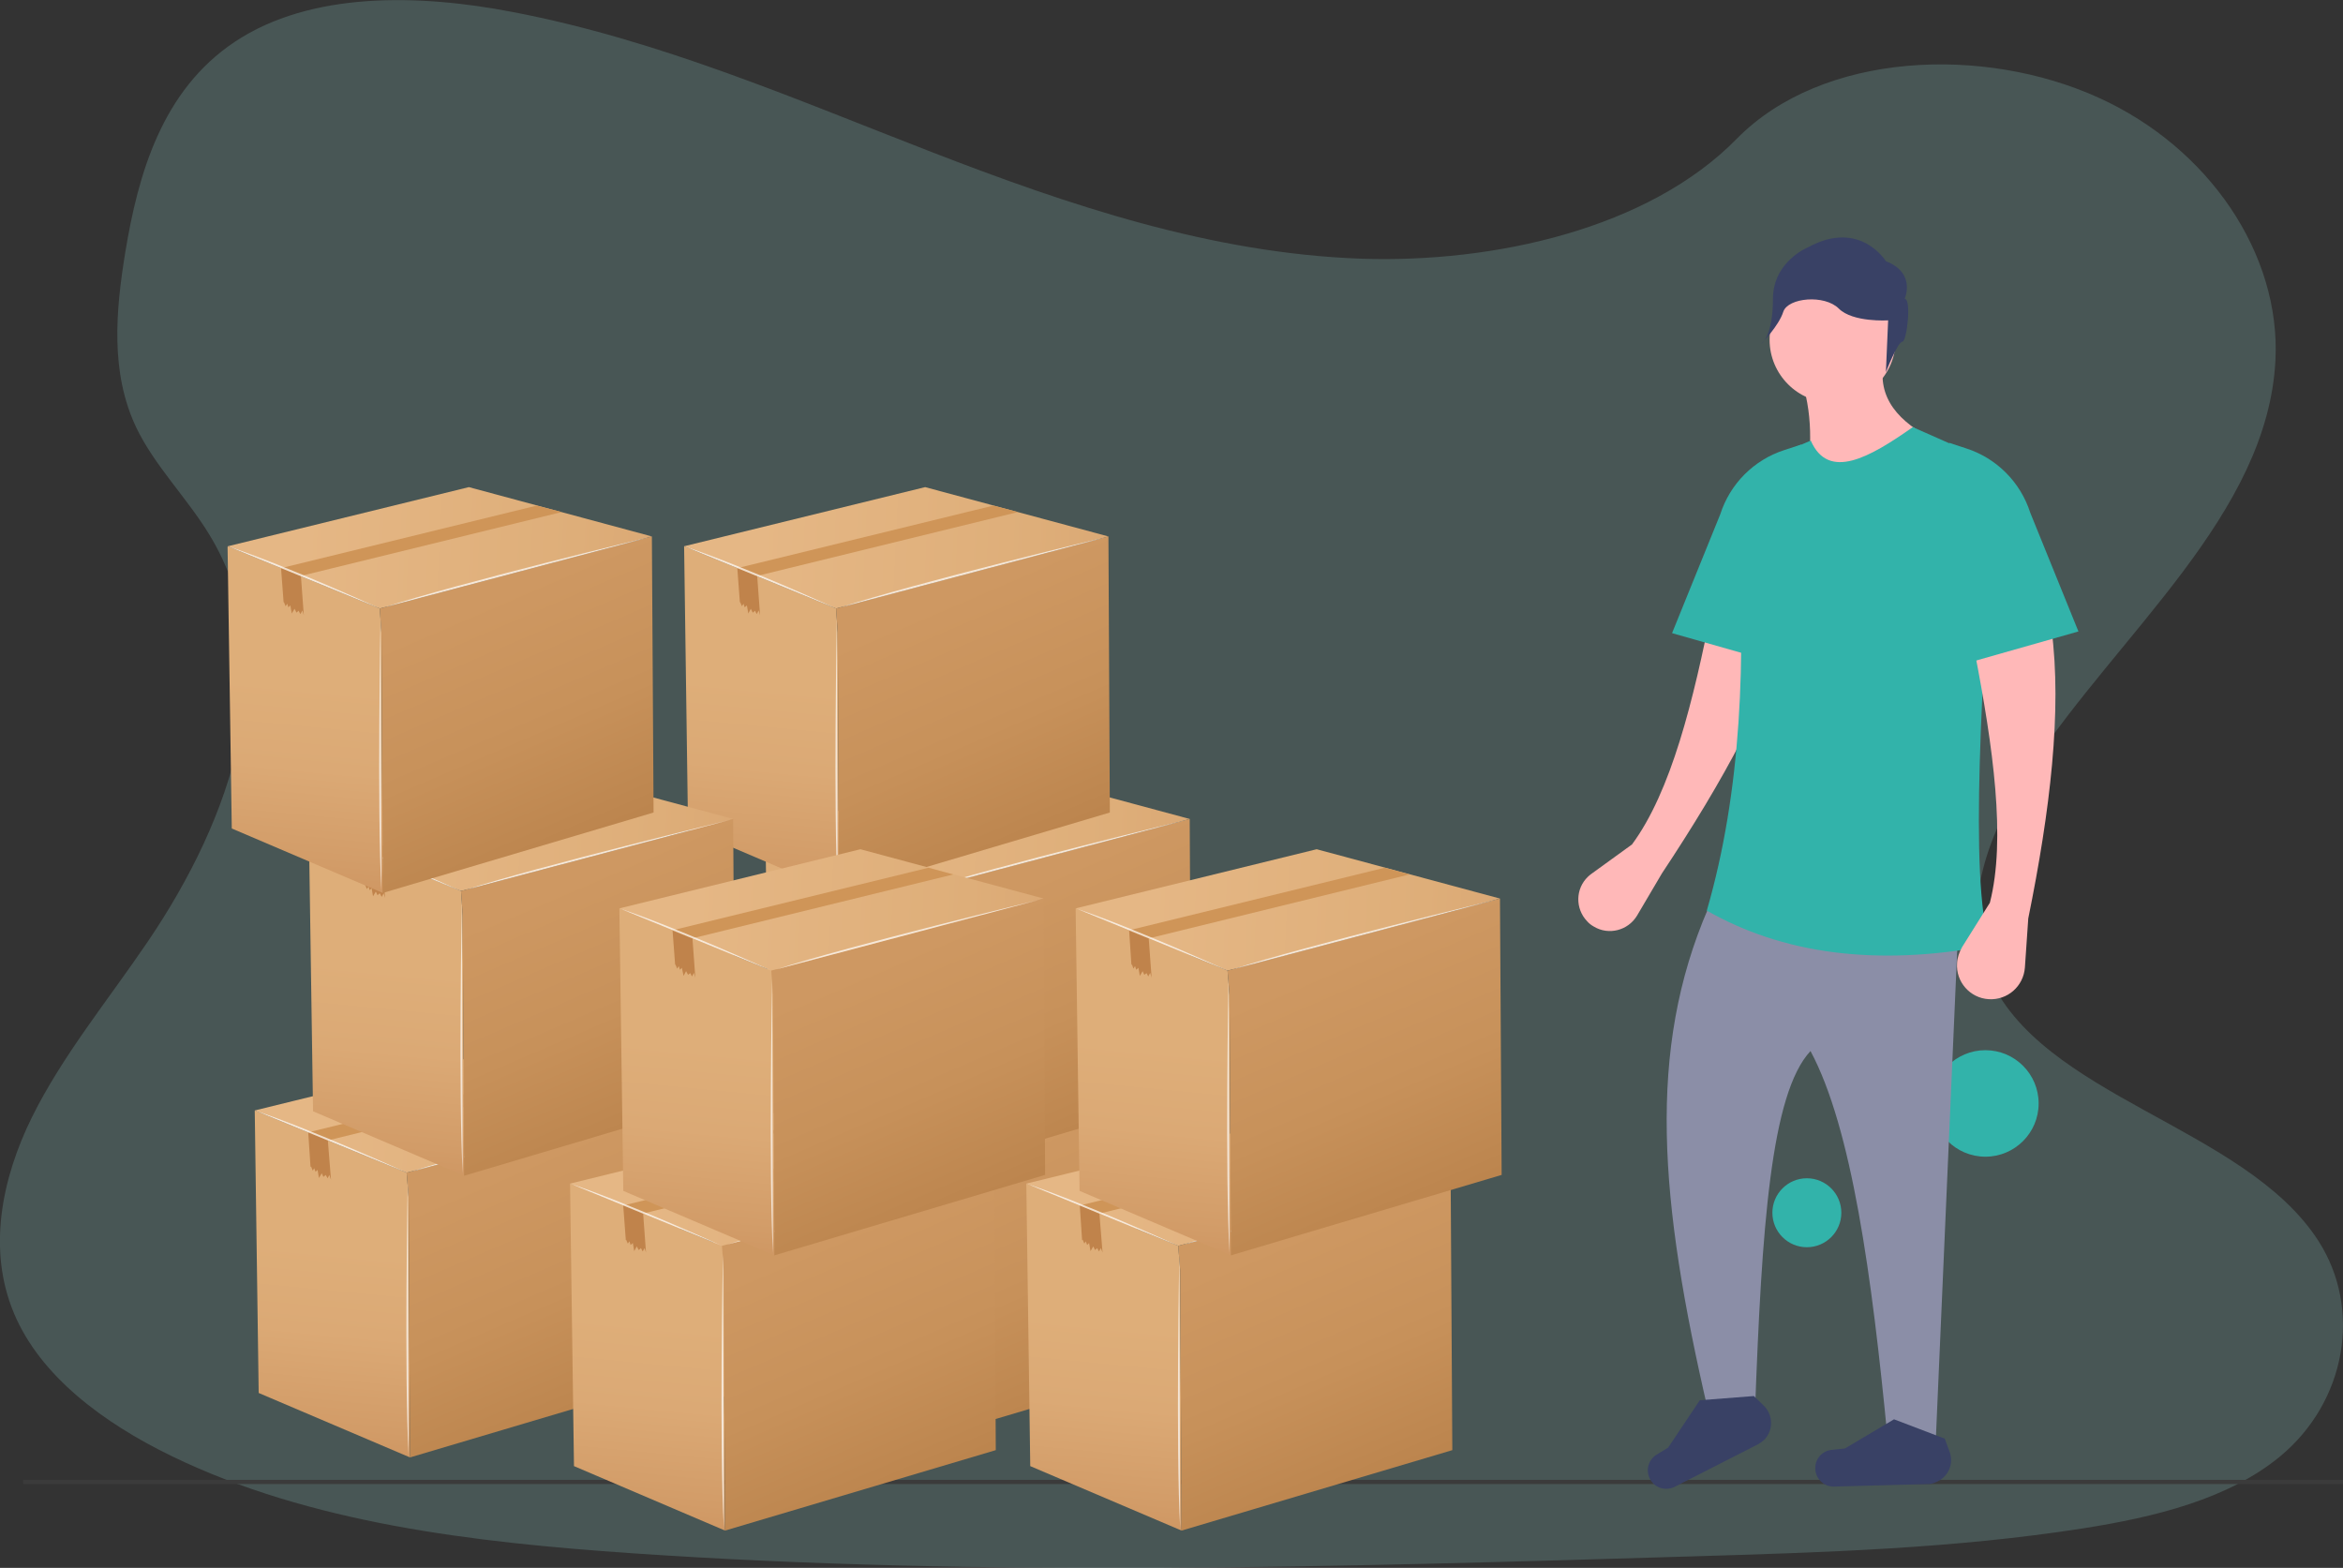 <?xml version="1.0" encoding="utf-8"?>
<!-- Generator: Adobe Illustrator 24.0.1, SVG Export Plug-In . SVG Version: 6.00 Build 0)  -->
<svg version="1.1" id="fe81b68b-c9de-476a-9f58-a3e8b1d65bc7"
	 xmlns="http://www.w3.org/2000/svg" xmlns:xlink="http://www.w3.org/1999/xlink" x="0px" y="0px" viewBox="0 0 836 559.4"
	 style="enable-background:new 0 0 836 559.4;" xml:space="preserve">
<rect x="0" y="0" width="836" height="559.4" fill="#333333" stroke="none"/>
<style type="text/css">
	.st0{opacity:0.2;fill:#9CE3DE;enable-background:new    ;}
	.st1{fill:#32B3AA;}
	.st2{fill:#3B3B3B;}
	.st3{fill:url(#SVGID_1_);}
	.st4{fill:url(#SVGID_2_);}
	.st5{fill:url(#SVGID_3_);}
	.st6{fill:#C0834B;}
	.st7{fill:#CF9558;}
	.st8{opacity:0.7;fill:#FFFFFF;enable-background:new    ;}
	.st9{fill:url(#SVGID_4_);}
	.st10{fill:url(#SVGID_5_);}
	.st11{fill:url(#SVGID_6_);}
	.st12{fill:url(#SVGID_7_);}
	.st13{fill:url(#SVGID_8_);}
	.st14{fill:url(#SVGID_9_);}
	.st15{fill:url(#SVGID_10_);}
	.st16{fill:url(#SVGID_11_);}
	.st17{fill:url(#SVGID_12_);}
	.st18{fill:url(#SVGID_13_);}
	.st19{fill:url(#SVGID_14_);}
	.st20{fill:url(#SVGID_15_);}
	.st21{fill:url(#SVGID_16_);}
	.st22{fill:url(#SVGID_17_);}
	.st23{fill:url(#SVGID_18_);}
	.st24{fill:url(#SVGID_19_);}
	.st25{fill:url(#SVGID_20_);}
	.st26{fill:url(#SVGID_21_);}
	.st27{fill:url(#SVGID_22_);}
	.st28{fill:url(#SVGID_23_);}
	.st29{fill:url(#SVGID_24_);}
	.st30{fill:url(#SVGID_25_);}
	.st31{fill:url(#SVGID_26_);}
	.st32{fill:url(#SVGID_27_);}
	.st33{fill:url(#SVGID_28_);}
	.st34{fill:url(#SVGID_29_);}
	.st35{fill:url(#SVGID_30_);}
	.st36{fill:#FFB8B8;}
	.st37{fill:#8B8EA7;}
	.st38{fill:#394165;enable-background:new    ;}
</style>
<path class="st0" d="M485.7,92.3c-53.6-1.9-104.6-19.2-153.4-38.1S235.3,14.3,183,4.3c-33.6-6.5-72.1-7.4-99.2,10.6
	C57.7,32.3,49.3,62.2,44.7,90c-3.4,20.9-5.4,42.9,3.9,62.5c6.5,13.6,18,25,26,38.1c27.7,45.3,8.1,101.2-21.9,145.4
	c-14.1,20.8-30.4,40.6-41.3,62.6C0.5,420.7-4.5,446,5,468.6c9.4,22.4,31.9,39.1,56.2,50.9c49.4,24,107.7,30.8,164.5,34.7
	c125.7,8.6,252.1,4.9,378.2,1.1c46.7-1.4,93.5-2.8,139.4-10c25.5-4,51.8-10.4,70.3-25.7c23.5-19.5,29.3-52.5,13.6-76.9
	c-26.4-41-99.4-51.2-117.8-95.1c-10.2-24.2,0.3-51.2,15-73.6c31.7-48.2,84.7-90.4,87.5-145.5c1.9-37.8-23.6-75.7-63-93.6
	c-41.3-18.8-98.7-16.4-129.2,14.6C588.3,81.6,533.1,93.9,485.7,92.3L485.7,92.3z"/>
<circle class="st1" cx="708.4" cy="393.7" r="19"/>
<circle class="st1" cx="644.7" cy="432.7" r="12.3"/>
<g>
	<path class="st2" d="M8.3,528H836v1.5H8.3V528z"/>
</g>
<g>
	<g>
		<g>
			<g>
				
					<linearGradient id="SVGID_1_" gradientUnits="userSpaceOnUse" x1="271.878" y1="-64.616" x2="458.784" y2="-61.385" gradientTransform="matrix(0.997 7.250000e-02 5.310000e-02 -0.731 -13.101 325.648)">
					<stop  offset="0.137" style="stop-color:#E5B785"/>
					<stop  offset="0.663" style="stop-color:#DEAE79"/>
					<stop  offset="0.799" style="stop-color:#DBA975"/>
					<stop  offset="0.953" style="stop-color:#D29C67"/>
					<stop  offset="1" style="stop-color:#CE9662"/>
				</linearGradient>
				<polygon class="st3" points="405.1,392.7 339.7,375.1 253.7,396.2 308,418.4 				"/>
				
					<linearGradient id="SVGID_2_" gradientUnits="userSpaceOnUse" x1="304.994" y1="-98.533" x2="298.912" y2="-288.562" gradientTransform="matrix(0.997 7.250000e-02 5.310000e-02 -0.731 -13.101 325.648)">
					<stop  offset="0.186" style="stop-color:#DEAE79"/>
					<stop  offset="0.401" style="stop-color:#DBA975"/>
					<stop  offset="0.638" style="stop-color:#D29C68"/>
					<stop  offset="0.718" style="stop-color:#CE9662"/>
				</linearGradient>
				<polygon class="st4" points="308.6,427.1 308,418.4 253.7,396.2 253.7,396.6 255.2,497 309.1,520 				"/>
				
					<linearGradient id="SVGID_3_" gradientUnits="userSpaceOnUse" x1="328.815" y1="-70.863" x2="457.351" y2="-252.212" gradientTransform="matrix(0.997 7.250000e-02 5.310000e-02 -0.731 -13.101 325.648)">
					<stop  offset="0.153" style="stop-color:#CE9862"/>
					<stop  offset="0.429" style="stop-color:#C7915A"/>
					<stop  offset="0.848" style="stop-color:#B47C45"/>
					<stop  offset="1" style="stop-color:#AC733C"/>
				</linearGradient>
				<polygon class="st5" points="405.1,393.1 405.1,392.7 308,418.4 308.6,427.1 309.1,520 405.7,491.3 				"/>
			</g>
			<polygon class="st6" points="279.8,406.9 279.8,406.9 279.8,406.9 272.8,404 272.8,404.4 273.7,416.4 273.8,416.2 274.4,417.7 
				275,416.8 275.4,418.1 276.1,417.4 276.6,420.3 277.6,418.6 278.2,419.9 279,419.2 279.7,420.4 280.4,419.2 280.9,420.9 
				279.8,407.2 			"/>
			<polygon class="st7" points="364,381.7 272.8,404 272.8,404 272.8,404 272.8,404 272.8,404 279.8,406.9 279.8,406.9 372.8,384 
							"/>
		</g>
		<path class="st8" d="M253.7,396.2l54.2,22.2C308,418.4,274.9,403.3,253.7,396.2z"/>
		<path class="st8" d="M309.6,418l94.5-25C404.2,393,335.9,409.5,309.6,418z"/>
		<path class="st8" d="M308.6,519.1l-0.3-97.8C308.3,421.3,307,491.5,308.6,519.1z"/>
	</g>
	<g>
		<g>
			<g>
				
					<linearGradient id="SVGID_4_" gradientUnits="userSpaceOnUse" x1="283.873" y1="74.039" x2="470.779" y2="77.271" gradientTransform="matrix(0.997 7.250000e-02 5.310000e-02 -0.731 -13.101 325.648)">
					<stop  offset="0.137" style="stop-color:#E5B785"/>
					<stop  offset="0.663" style="stop-color:#DEAE79"/>
					<stop  offset="0.799" style="stop-color:#DBA975"/>
					<stop  offset="0.953" style="stop-color:#D29C67"/>
					<stop  offset="1" style="stop-color:#CE9662"/>
				</linearGradient>
				<polygon class="st9" points="424.5,292.2 359.1,274.6 273.1,295.7 327.3,317.9 				"/>
				
					<linearGradient id="SVGID_5_" gradientUnits="userSpaceOnUse" x1="317.012" y1="40.11" x2="310.93" y2="-149.917" gradientTransform="matrix(0.997 7.250000e-02 5.310000e-02 -0.731 -13.101 325.648)">
					<stop  offset="0.186" style="stop-color:#DEAE79"/>
					<stop  offset="0.401" style="stop-color:#DBA975"/>
					<stop  offset="0.638" style="stop-color:#D29C68"/>
					<stop  offset="0.718" style="stop-color:#CE9662"/>
				</linearGradient>
				<polygon class="st10" points="327.9,326.6 327.3,317.9 273.1,295.7 273.1,296.1 274.5,396.5 328.4,419.5 				"/>
				
					<linearGradient id="SVGID_6_" gradientUnits="userSpaceOnUse" x1="340.831" y1="67.796" x2="469.368" y2="-113.553" gradientTransform="matrix(0.997 7.250000e-02 5.310000e-02 -0.731 -13.101 325.648)">
					<stop  offset="0.153" style="stop-color:#CE9862"/>
					<stop  offset="0.429" style="stop-color:#C7915A"/>
					<stop  offset="0.848" style="stop-color:#B47C45"/>
					<stop  offset="1" style="stop-color:#AC733C"/>
				</linearGradient>
				<polygon class="st11" points="424.5,292.6 424.5,292.2 327.3,317.9 327.9,326.6 328.4,419.5 425,390.8 				"/>
			</g>
			<polygon class="st6" points="299.2,306.4 299.1,306.4 299.1,306.4 292.1,303.5 292.1,303.9 293,315.9 293.1,315.7 293.7,317.2 
				294.3,316.3 294.7,317.6 295.4,316.9 296,319.8 296.9,318.1 297.6,319.4 298.4,318.7 299,320 299.7,318.7 300.2,320.4 
				299.2,306.8 			"/>
			<polygon class="st7" points="383.3,281.2 292.1,303.5 292.1,303.5 292.1,303.5 292.1,303.5 292.1,303.5 299.1,306.4 299.1,306.4 
				392.2,283.6 			"/>
		</g>
		<path class="st8" d="M273.1,295.7l54.2,22.2C327.3,317.9,294.3,302.8,273.1,295.7z"/>
		<path class="st8" d="M329,317.5l94.5-25C423.5,292.5,355.2,309,329,317.5z"/>
		<path class="st8" d="M327.9,418.6l-0.3-97.8C327.6,320.8,326.3,391.1,327.9,418.6z"/>
	</g>
	<g>
		<g>
			<g>
				
					<linearGradient id="SVGID_7_" gradientUnits="userSpaceOnUse" x1="385.939" y1="-89.007" x2="572.846" y2="-85.775" gradientTransform="matrix(0.997 7.250000e-02 5.310000e-02 -0.731 -13.101 325.648)">
					<stop  offset="0.137" style="stop-color:#E5B785"/>
					<stop  offset="0.663" style="stop-color:#DEAE79"/>
					<stop  offset="0.799" style="stop-color:#DBA975"/>
					<stop  offset="0.953" style="stop-color:#D29C67"/>
					<stop  offset="1" style="stop-color:#CE9662"/>
				</linearGradient>
				<polygon class="st12" points="517.6,418.8 452.2,401.2 366.2,422.3 420.4,444.5 				"/>
				
					<linearGradient id="SVGID_8_" gradientUnits="userSpaceOnUse" x1="419.086" y1="-122.908" x2="413.004" y2="-312.935" gradientTransform="matrix(0.997 7.250000e-02 5.310000e-02 -0.731 -13.101 325.648)">
					<stop  offset="0.186" style="stop-color:#DEAE79"/>
					<stop  offset="0.401" style="stop-color:#DBA975"/>
					<stop  offset="0.638" style="stop-color:#D29C68"/>
					<stop  offset="0.718" style="stop-color:#CE9662"/>
				</linearGradient>
				<polygon class="st13" points="421.1,453.2 420.4,444.5 366.2,422.3 366.2,422.7 367.6,523.1 421.6,546.1 				"/>
				
					<linearGradient id="SVGID_9_" gradientUnits="userSpaceOnUse" x1="442.89" y1="-95.226" x2="571.427" y2="-276.575" gradientTransform="matrix(0.997 7.250000e-02 5.310000e-02 -0.731 -13.101 325.648)">
					<stop  offset="0.153" style="stop-color:#CE9862"/>
					<stop  offset="0.429" style="stop-color:#C7915A"/>
					<stop  offset="0.848" style="stop-color:#B47C45"/>
					<stop  offset="1" style="stop-color:#AC733C"/>
				</linearGradient>
				<polygon class="st14" points="517.6,419.2 517.6,418.8 420.4,444.5 421.1,453.2 421.6,546.1 518.2,517.4 				"/>
			</g>
			<polygon class="st6" points="392.3,433 392.3,433 392.3,433 385.3,430.1 385.3,430.5 386.1,442.5 386.3,442.3 386.9,443.7 
				387.4,442.9 387.9,444.2 388.6,443.5 389.1,446.4 390.1,444.7 390.7,446 391.5,445.3 392.1,446.5 392.8,445.3 393.4,446.9 
				392.3,433.3 			"/>
			<polygon class="st7" points="476.5,407.8 385.3,430.1 385.3,430.1 385.3,430.1 385.3,430.1 385.3,430.1 392.3,433 392.3,433 
				485.3,410.1 			"/>
		</g>
		<path class="st8" d="M366.2,422.3l54.2,22.2C420.4,444.5,387.4,429.4,366.2,422.3z"/>
		<path class="st8" d="M422.1,444.1l94.5-25C516.6,419.1,448.3,435.6,422.1,444.1z"/>
		<path class="st8" d="M421.1,545.2l-0.3-97.8C420.8,447.4,419.5,517.6,421.1,545.2z"/>
	</g>
	<g>
		<g>
			<g>
				
					<linearGradient id="SVGID_10_" gradientUnits="userSpaceOnUse" x1="396.366" y1="46.346" x2="583.273" y2="49.578" gradientTransform="matrix(0.997 7.250000e-02 5.310000e-02 -0.731 -13.101 325.648)">
					<stop  offset="0.137" style="stop-color:#E5B785"/>
					<stop  offset="0.663" style="stop-color:#DEAE79"/>
					<stop  offset="0.799" style="stop-color:#DBA975"/>
					<stop  offset="0.953" style="stop-color:#D29C67"/>
					<stop  offset="1" style="stop-color:#CE9662"/>
				</linearGradient>
				<polygon class="st15" points="535.2,320.6 469.8,303 383.8,324.1 438,346.3 				"/>
				
					<linearGradient id="SVGID_11_" gradientUnits="userSpaceOnUse" x1="429.525" y1="12.41" x2="423.442" y2="-177.617" gradientTransform="matrix(0.997 7.250000e-02 5.310000e-02 -0.731 -13.101 325.648)">
					<stop  offset="0.186" style="stop-color:#DEAE79"/>
					<stop  offset="0.401" style="stop-color:#DBA975"/>
					<stop  offset="0.638" style="stop-color:#D29C68"/>
					<stop  offset="0.718" style="stop-color:#CE9662"/>
				</linearGradient>
				<polygon class="st16" points="438.7,355 438,346.3 383.8,324.1 383.8,324.5 385.2,424.9 439.2,447.9 				"/>
				
					<linearGradient id="SVGID_12_" gradientUnits="userSpaceOnUse" x1="453.343" y1="40.109" x2="581.88" y2="-141.24" gradientTransform="matrix(0.997 7.250000e-02 5.310000e-02 -0.731 -13.101 325.648)">
					<stop  offset="0.153" style="stop-color:#CE9862"/>
					<stop  offset="0.429" style="stop-color:#C7915A"/>
					<stop  offset="0.848" style="stop-color:#B47C45"/>
					<stop  offset="1" style="stop-color:#AC733C"/>
				</linearGradient>
				<polygon class="st17" points="535.2,321 535.2,320.6 438,346.3 438.7,355 439.2,447.9 535.8,419.2 				"/>
			</g>
			<polygon class="st6" points="409.9,334.8 409.9,334.8 409.8,334.8 402.9,332 402.9,332.3 403.7,344.3 403.9,344.1 404.4,345.6 
				405,344.7 405.4,346 406.2,345.3 406.7,348.2 407.7,346.5 408.3,347.8 409.1,347.2 409.7,348.4 410.4,347.1 410.9,348.8 
				409.9,335.2 			"/>
			<polygon class="st7" points="494.1,309.6 402.9,331.9 402.9,331.9 402.9,331.9 402.8,331.9 402.9,332 409.8,334.8 409.9,334.8 
				502.9,312 			"/>
		</g>
		<path class="st8" d="M383.8,324.1l54.2,22.2C438,346.3,405,331.2,383.8,324.1z"/>
		<path class="st8" d="M439.7,345.9l94.5-25C534.2,320.9,465.9,337.4,439.7,345.9z"/>
		<path class="st8" d="M438.7,447l-0.3-97.8C438.3,349.2,437.1,419.5,438.7,447z"/>
	</g>
	<g>
		<g>
			<g>
				
					<linearGradient id="SVGID_13_" gradientUnits="userSpaceOnUse" x1="247.657" y1="208.321" x2="434.564" y2="211.553" gradientTransform="matrix(0.997 7.250000e-02 5.310000e-02 -0.731 -13.101 325.648)">
					<stop  offset="0.137" style="stop-color:#E5B785"/>
					<stop  offset="0.663" style="stop-color:#DEAE79"/>
					<stop  offset="0.799" style="stop-color:#DBA975"/>
					<stop  offset="0.953" style="stop-color:#D29C67"/>
					<stop  offset="1" style="stop-color:#CE9662"/>
				</linearGradient>
				<polygon class="st18" points="395.5,191.4 330.1,173.8 244.1,194.9 298.3,217.1 				"/>
				
					<linearGradient id="SVGID_14_" gradientUnits="userSpaceOnUse" x1="280.785" y1="174.497" x2="274.703" y2="-15.531" gradientTransform="matrix(0.997 7.250000e-02 5.310000e-02 -0.731 -13.101 325.648)">
					<stop  offset="0.186" style="stop-color:#DEAE79"/>
					<stop  offset="0.401" style="stop-color:#DBA975"/>
					<stop  offset="0.638" style="stop-color:#D29C68"/>
					<stop  offset="0.718" style="stop-color:#CE9662"/>
				</linearGradient>
				<polygon class="st19" points="298.9,225.7 298.3,217.1 244.1,194.9 244.1,195.2 245.5,295.6 299.4,318.6 				"/>
				
					<linearGradient id="SVGID_15_" gradientUnits="userSpaceOnUse" x1="304.59" y1="202.165" x2="433.126" y2="20.816" gradientTransform="matrix(0.997 7.250000e-02 5.310000e-02 -0.731 -13.101 325.648)">
					<stop  offset="0.153" style="stop-color:#CE9862"/>
					<stop  offset="0.429" style="stop-color:#C7915A"/>
					<stop  offset="0.848" style="stop-color:#B47C45"/>
					<stop  offset="1" style="stop-color:#AC733C"/>
				</linearGradient>
				<polygon class="st20" points="395.5,191.7 395.5,191.4 298.3,217.1 298.9,225.7 299.4,318.6 396,289.9 				"/>
			</g>
			<polygon class="st6" points="270.2,205.5 270.1,205.5 270.1,205.5 263.1,202.7 263.1,203 264,215 264.1,214.8 264.7,216.3 
				265.3,215.4 265.7,216.7 266.5,216 267,218.9 267.9,217.2 268.6,218.6 269.4,217.9 270,219.1 270.7,217.8 271.2,219.5 
				270.2,205.9 			"/>
			<polygon class="st7" points="354.4,180.4 263.1,202.7 263.1,202.7 263.1,202.7 263.1,202.7 263.1,202.7 270.1,205.5 270.1,205.5 
				363.2,182.7 			"/>
		</g>
		<path class="st8" d="M244.1,194.9l54.2,22.2C298.3,217.1,265.3,201.9,244.1,194.9z"/>
		<path class="st8" d="M300,216.7l94.5-25C394.5,191.6,326.2,208.1,300,216.7z"/>
		<path class="st8" d="M298.9,317.7l-0.3-97.8C298.6,219.9,297.3,290.2,298.9,317.7z"/>
	</g>
</g>
<g>
	<g>
		<g>
			<g>
				
					<linearGradient id="SVGID_16_" gradientUnits="userSpaceOnUse" x1="109.485" y1="-80.722" x2="296.391" y2="-77.49" gradientTransform="matrix(0.997 7.250000e-02 5.310000e-02 -0.731 -13.101 325.648)">
					<stop  offset="0.137" style="stop-color:#E5B785"/>
					<stop  offset="0.663" style="stop-color:#DEAE79"/>
					<stop  offset="0.799" style="stop-color:#DBA975"/>
					<stop  offset="0.953" style="stop-color:#D29C67"/>
					<stop  offset="1" style="stop-color:#CE9662"/>
				</linearGradient>
				<polygon class="st21" points="242.3,392.7 176.9,375.1 90.9,396.2 145.1,418.4 				"/>
				
					<linearGradient id="SVGID_17_" gradientUnits="userSpaceOnUse" x1="142.627" y1="-114.638" x2="136.544" y2="-304.667" gradientTransform="matrix(0.997 7.250000e-02 5.310000e-02 -0.731 -13.101 325.648)">
					<stop  offset="0.186" style="stop-color:#DEAE79"/>
					<stop  offset="0.401" style="stop-color:#DBA975"/>
					<stop  offset="0.638" style="stop-color:#D29C68"/>
					<stop  offset="0.718" style="stop-color:#CE9662"/>
				</linearGradient>
				<polygon class="st22" points="145.8,427.1 145.1,418.4 90.9,396.2 90.9,396.6 92.3,497 146.3,520 				"/>
				
					<linearGradient id="SVGID_18_" gradientUnits="userSpaceOnUse" x1="166.44" y1="-86.953" x2="294.976" y2="-268.303" gradientTransform="matrix(0.997 7.250000e-02 5.310000e-02 -0.731 -13.101 325.648)">
					<stop  offset="0.153" style="stop-color:#CE9862"/>
					<stop  offset="0.429" style="stop-color:#C7915A"/>
					<stop  offset="0.848" style="stop-color:#B47C45"/>
					<stop  offset="1" style="stop-color:#AC733C"/>
				</linearGradient>
				<polygon class="st23" points="242.3,393.1 242.3,392.7 145.1,418.4 145.8,427.1 146.3,520 242.9,491.3 				"/>
			</g>
			<polygon class="st6" points="117,406.9 117,406.9 117,406.9 110,404 110,404.4 110.8,416.4 111,416.2 111.6,417.7 112.1,416.8 
				112.6,418.1 113.3,417.4 113.8,420.3 114.8,418.6 115.4,419.9 116.2,419.2 116.9,420.4 117.5,419.2 118.1,420.9 117,407.2 			"/>
			<polygon class="st7" points="201.2,381.7 110,404 110,404 110,404 110,404 110,404 117,406.9 117,406.9 210,384 			"/>
		</g>
		<path class="st8" d="M90.9,396.2l54.2,22.2C145.1,418.4,112.1,403.3,90.9,396.2z"/>
		<path class="st8" d="M146.8,418l94.5-25C241.3,393,173,409.5,146.8,418z"/>
		<path class="st8" d="M145.8,519.1l-0.3-97.8C145.5,421.3,144.2,491.5,145.8,519.1z"/>
	</g>
	<g>
		<g>
			<g>
				
					<linearGradient id="SVGID_19_" gradientUnits="userSpaceOnUse" x1="121.479" y1="57.933" x2="308.386" y2="61.165" gradientTransform="matrix(0.997 7.250000e-02 5.310000e-02 -0.731 -13.101 325.648)">
					<stop  offset="0.137" style="stop-color:#E5B785"/>
					<stop  offset="0.663" style="stop-color:#DEAE79"/>
					<stop  offset="0.799" style="stop-color:#DBA975"/>
					<stop  offset="0.953" style="stop-color:#D29C67"/>
					<stop  offset="1" style="stop-color:#CE9662"/>
				</linearGradient>
				<polygon class="st24" points="261.6,292.2 196.2,274.6 110.2,295.7 164.5,317.9 				"/>
				
					<linearGradient id="SVGID_20_" gradientUnits="userSpaceOnUse" x1="154.595" y1="24.007" x2="148.513" y2="-166.02" gradientTransform="matrix(0.997 7.250000e-02 5.310000e-02 -0.731 -13.101 325.648)">
					<stop  offset="0.186" style="stop-color:#DEAE79"/>
					<stop  offset="0.401" style="stop-color:#DBA975"/>
					<stop  offset="0.638" style="stop-color:#D29C68"/>
					<stop  offset="0.718" style="stop-color:#CE9662"/>
				</linearGradient>
				<polygon class="st25" points="165.1,326.6 164.5,317.9 110.2,295.7 110.2,296.1 111.7,396.5 165.6,419.5 				"/>
				
					<linearGradient id="SVGID_21_" gradientUnits="userSpaceOnUse" x1="178.421" y1="51.681" x2="306.957" y2="-129.669" gradientTransform="matrix(0.997 7.250000e-02 5.310000e-02 -0.731 -13.101 325.648)">
					<stop  offset="0.153" style="stop-color:#CE9862"/>
					<stop  offset="0.429" style="stop-color:#C7915A"/>
					<stop  offset="0.848" style="stop-color:#B47C45"/>
					<stop  offset="1" style="stop-color:#AC733C"/>
				</linearGradient>
				<polygon class="st26" points="261.6,292.6 261.6,292.2 164.5,317.9 165.1,326.6 165.6,419.5 262.2,390.8 				"/>
			</g>
			<polygon class="st6" points="136.3,306.4 136.3,306.4 136.3,306.4 129.3,303.5 129.3,303.9 130.2,315.9 130.3,315.7 130.9,317.2 
				131.5,316.3 131.9,317.6 132.6,316.9 133.1,319.8 134.1,318.1 134.7,319.4 135.5,318.7 136.2,320 136.9,318.7 137.4,320.4 
				136.3,306.8 			"/>
			<polygon class="st7" points="220.5,281.2 129.3,303.5 129.3,303.5 129.3,303.5 129.3,303.5 129.3,303.5 136.3,306.4 136.3,306.4 
				229.3,283.6 			"/>
		</g>
		<path class="st8" d="M110.2,295.7l54.2,22.2C164.5,317.9,131.4,302.8,110.2,295.7z"/>
		<path class="st8" d="M166.1,317.5l94.5-25C260.7,292.5,192.4,309,166.1,317.5z"/>
		<path class="st8" d="M165.1,418.6l-0.3-97.8C164.8,320.8,163.5,391.1,165.1,418.6z"/>
	</g>
	<g>
		<g>
			<g>
				
					<linearGradient id="SVGID_22_" gradientUnits="userSpaceOnUse" x1="223.546" y1="-105.108" x2="410.453" y2="-101.876" gradientTransform="matrix(0.997 7.250000e-02 5.310000e-02 -0.731 -13.101 325.648)">
					<stop  offset="0.137" style="stop-color:#E5B785"/>
					<stop  offset="0.663" style="stop-color:#DEAE79"/>
					<stop  offset="0.799" style="stop-color:#DBA975"/>
					<stop  offset="0.953" style="stop-color:#D29C67"/>
					<stop  offset="1" style="stop-color:#CE9662"/>
				</linearGradient>
				<polygon class="st27" points="354.8,418.8 289.4,401.2 203.4,422.3 257.6,444.5 				"/>
				
					<linearGradient id="SVGID_23_" gradientUnits="userSpaceOnUse" x1="256.669" y1="-139.011" x2="250.587" y2="-329.038" gradientTransform="matrix(0.997 7.250000e-02 5.310000e-02 -0.731 -13.101 325.648)">
					<stop  offset="0.186" style="stop-color:#DEAE79"/>
					<stop  offset="0.401" style="stop-color:#DBA975"/>
					<stop  offset="0.638" style="stop-color:#D29C68"/>
					<stop  offset="0.718" style="stop-color:#CE9662"/>
				</linearGradient>
				<polygon class="st28" points="258.2,453.2 257.6,444.5 203.4,422.3 203.4,422.7 204.8,523.1 258.7,546.1 				"/>
				
					<linearGradient id="SVGID_24_" gradientUnits="userSpaceOnUse" x1="280.48" y1="-111.341" x2="409.017" y2="-292.691" gradientTransform="matrix(0.997 7.250000e-02 5.310000e-02 -0.731 -13.101 325.648)">
					<stop  offset="0.153" style="stop-color:#CE9862"/>
					<stop  offset="0.429" style="stop-color:#C7915A"/>
					<stop  offset="0.848" style="stop-color:#B47C45"/>
					<stop  offset="1" style="stop-color:#AC733C"/>
				</linearGradient>
				<polygon class="st29" points="354.8,419.2 354.8,418.8 257.6,444.5 258.2,453.2 258.7,546.1 355.3,517.4 				"/>
			</g>
			<polygon class="st6" points="229.5,433 229.4,433 229.4,433 222.4,430.1 222.4,430.5 223.3,442.5 223.4,442.3 224,443.7 
				224.6,442.9 225,444.2 225.8,443.5 226.3,446.4 227.2,444.7 227.9,446 228.7,445.3 229.3,446.5 230,445.3 230.5,446.9 
				229.5,433.3 			"/>
			<polygon class="st7" points="313.7,407.8 222.4,430.1 222.4,430.1 222.4,430.1 222.4,430.1 222.4,430.1 229.4,433 229.4,433 
				322.5,410.1 			"/>
		</g>
		<path class="st8" d="M203.4,422.3l54.2,22.2C257.6,444.5,224.6,429.4,203.4,422.3z"/>
		<path class="st8" d="M259.3,444.1l94.5-25C353.8,419.1,285.5,435.6,259.3,444.1z"/>
		<path class="st8" d="M258.3,545.2l-0.3-97.8C257.9,447.4,256.6,517.6,258.3,545.2z"/>
	</g>
	<g>
		<g>
			<g>
				
					<linearGradient id="SVGID_25_" gradientUnits="userSpaceOnUse" x1="233.973" y1="30.245" x2="420.88" y2="33.477" gradientTransform="matrix(0.997 7.250000e-02 5.310000e-02 -0.731 -13.101 325.648)">
					<stop  offset="0.137" style="stop-color:#E5B785"/>
					<stop  offset="0.663" style="stop-color:#DEAE79"/>
					<stop  offset="0.799" style="stop-color:#DBA975"/>
					<stop  offset="0.953" style="stop-color:#D29C67"/>
					<stop  offset="1" style="stop-color:#CE9662"/>
				</linearGradient>
				<polygon class="st30" points="372.4,320.6 307,303 221,324.1 275.2,346.3 				"/>
				
					<linearGradient id="SVGID_26_" gradientUnits="userSpaceOnUse" x1="267.108" y1="-3.693" x2="261.026" y2="-193.72" gradientTransform="matrix(0.997 7.250000e-02 5.310000e-02 -0.731 -13.101 325.648)">
					<stop  offset="0.186" style="stop-color:#DEAE79"/>
					<stop  offset="0.401" style="stop-color:#DBA975"/>
					<stop  offset="0.638" style="stop-color:#D29C68"/>
					<stop  offset="0.718" style="stop-color:#CE9662"/>
				</linearGradient>
				<polygon class="st31" points="275.8,355 275.2,346.3 221,324.1 221,324.5 222.4,424.9 276.3,447.9 				"/>
				
					<linearGradient id="SVGID_27_" gradientUnits="userSpaceOnUse" x1="290.933" y1="23.994" x2="419.469" y2="-157.356" gradientTransform="matrix(0.997 7.250000e-02 5.310000e-02 -0.731 -13.101 325.648)">
					<stop  offset="0.153" style="stop-color:#CE9862"/>
					<stop  offset="0.429" style="stop-color:#C7915A"/>
					<stop  offset="0.848" style="stop-color:#B47C45"/>
					<stop  offset="1" style="stop-color:#AC733C"/>
				</linearGradient>
				<polygon class="st32" points="372.4,321 372.4,320.6 275.2,346.3 275.8,355 276.3,447.9 372.9,419.2 				"/>
			</g>
			<polygon class="st6" points="247.1,334.8 247,334.8 247,334.8 240,332 240,332.3 240.9,344.3 241,344.1 241.6,345.6 242.2,344.7 
				242.6,346 243.3,345.3 243.9,348.2 244.8,346.5 245.5,347.8 246.3,347.2 246.9,348.4 247.6,347.1 248.1,348.8 247.1,335.2 			"/>
			<polygon class="st7" points="331.3,309.6 240,331.9 240,331.9 240,331.9 240,331.9 240,332 247,334.8 247,334.8 340.1,312 			"/>
		</g>
		<path class="st8" d="M221,324.1l54.2,22.2C275.2,346.3,242.2,331.2,221,324.1z"/>
		<path class="st8" d="M276.9,345.9l94.5-25C371.4,320.9,303.1,337.4,276.9,345.9z"/>
		<path class="st8" d="M275.8,447l-0.3-97.8C275.5,349.2,274.2,419.5,275.8,447z"/>
	</g>
	<g>
		<g>
			<g>
				
					<linearGradient id="SVGID_28_" gradientUnits="userSpaceOnUse" x1="85.264" y1="192.22" x2="272.171" y2="195.452" gradientTransform="matrix(0.997 7.250000e-02 5.310000e-02 -0.731 -13.101 325.648)">
					<stop  offset="0.137" style="stop-color:#E5B785"/>
					<stop  offset="0.663" style="stop-color:#DEAE79"/>
					<stop  offset="0.799" style="stop-color:#DBA975"/>
					<stop  offset="0.953" style="stop-color:#D29C67"/>
					<stop  offset="1" style="stop-color:#CE9662"/>
				</linearGradient>
				<polygon class="st33" points="232.6,191.4 167.3,173.8 81.3,194.9 135.5,217.1 				"/>
				
					<linearGradient id="SVGID_29_" gradientUnits="userSpaceOnUse" x1="118.386" y1="158.394" x2="112.303" y2="-31.635" gradientTransform="matrix(0.997 7.250000e-02 5.310000e-02 -0.731 -13.101 325.648)">
					<stop  offset="0.186" style="stop-color:#DEAE79"/>
					<stop  offset="0.401" style="stop-color:#DBA975"/>
					<stop  offset="0.638" style="stop-color:#D29C68"/>
					<stop  offset="0.718" style="stop-color:#CE9662"/>
				</linearGradient>
				<polygon class="st34" points="136.1,225.7 135.5,217.1 81.3,194.9 81.2,195.2 82.7,295.6 136.6,318.6 				"/>
				
					<linearGradient id="SVGID_30_" gradientUnits="userSpaceOnUse" x1="142.18" y1="186.049" x2="270.716" y2="4.7" gradientTransform="matrix(0.997 7.250000e-02 5.310000e-02 -0.731 -13.101 325.648)">
					<stop  offset="0.153" style="stop-color:#CE9862"/>
					<stop  offset="0.429" style="stop-color:#C7915A"/>
					<stop  offset="0.848" style="stop-color:#B47C45"/>
					<stop  offset="1" style="stop-color:#AC733C"/>
				</linearGradient>
				<polygon class="st35" points="232.6,191.7 232.6,191.4 135.5,217.1 136.1,225.7 136.6,318.6 233.2,289.9 				"/>
			</g>
			<polygon class="st6" points="107.4,205.5 107.3,205.5 107.3,205.5 100.3,202.7 100.3,203 101.2,215 101.3,214.8 101.9,216.3 
				102.5,215.4 102.9,216.7 103.6,216 104.1,218.9 105.1,217.2 105.8,218.6 106.5,217.9 107.2,219.1 107.9,217.8 108.4,219.5 
				107.4,205.9 			"/>
			<polygon class="st7" points="191.5,180.4 100.3,202.7 100.3,202.7 100.3,202.7 100.3,202.7 100.3,202.7 107.3,205.5 107.3,205.5 
				200.4,182.7 			"/>
		</g>
		<path class="st8" d="M81.3,194.9l54.2,22.2C135.5,217.1,102.5,201.9,81.3,194.9z"/>
		<path class="st8" d="M137.1,216.7l94.5-25C231.7,191.6,163.4,208.1,137.1,216.7z"/>
		<path class="st8" d="M136.1,317.7l-0.3-97.8C135.8,219.9,134.5,290.2,136.1,317.7z"/>
	</g>
</g>
<g>
	<path class="st36" d="M593,311.6l-8.9,15.1c-3.2,5.3-10.1,7.1-15.4,3.9c-0.9-0.5-1.7-1.1-2.4-1.9l0,0c-4.3-4.5-4.2-11.6,0.3-15.9
		c0.4-0.4,0.8-0.7,1.2-1l14.5-10.5c13.9-18.8,21.9-50.9,28.7-85.5l28.3,3.3C632.1,247.5,614.7,278.9,593,311.6z"/>
	<path class="st1" d="M596.6,225.9l46.1,13.1v-80.4l-6.1,2c-10.8,3.5-19.3,12-22.8,22.9L596.6,225.9z"/>
	<path class="st37" d="M690.7,513.9l-17.2-0.7c-5.6-58.1-12.8-110.8-27.5-138.2c-14.2,15.2-17.4,63.2-19.8,128.5h-16.7
		c-17.5-75.3-21.9-128.7,0-179.4H699L690.7,513.9z"/>
	<path class="st38" d="M627.3,515.3l-29.8,15.2c-3.2,1.6-7.2,0.4-8.8-2.9c-0.1-0.1-0.1-0.2-0.2-0.4l0,0c-1.3-3-0.2-6.5,2.6-8.2
		l4.1-2.5l11.3-16.9l19.3-1.5l3.5,3.4c3.4,3.3,3.5,8.7,0.3,12.1C628.9,514.3,628.1,514.8,627.3,515.3z"/>
	<path class="st38" d="M687.9,529.5l-33.5,0.9c-3.6,0.1-6.6-2.8-6.7-6.4c0-0.1,0-0.3,0-0.4l0,0c0.1-3.3,2.6-6,5.9-6.3l4.7-0.5
		l17.5-10.4l18.1,6.9l1.7,4.6c1.7,4.4-0.5,9.3-5,11C689.8,529.3,688.9,529.5,687.9,529.5z"/>
	<circle class="st36" cx="653.9" cy="121.2" r="22.5"/>
	<path class="st36" d="M690.7,157.2L644,175.1c2.7-14.7,2.8-28.5-1.7-40.9l29.9-5.2C669.6,141.9,677.4,150.7,690.7,157.2z"/>
	<path class="st1" d="M710,337.3c-41.1,7.8-74.3,2.8-101-12.4c12.4-42.7,14.1-89.9,10.9-139.2c-0.7-10.1,5.2-19.5,14.5-23.5l11.7-5
		c6.3,14.4,20.9,6.1,36.4-4.8l19.2,8.5c6.2,2.8,10.1,9.1,9.7,15.9C707.5,242.3,702.4,312.6,710,337.3z"/>
	<path class="st36" d="M723.7,327.7l-1.2,17.5c-0.5,6.7-6.2,11.7-12.9,11.3l0,0c-6.7-0.4-11.8-6.2-11.3-12.9c0.1-2,0.8-3.9,1.8-5.7
		l9.9-15.8c5.8-22.7,1.2-55.4-5.5-90l27.5-7.6C735.8,253.6,731.5,289.3,723.7,327.7z"/>
	<path class="st38" d="M679.6,106.6c0,0,4.2-9.2-6.7-13.4c0,0-9.2-15.1-27.7-5c0,0-12.6,5-12.6,18.5s-4.2,16-4.2,16
		s6.3-6.4,7.9-11.5c1.7-5,14.7-6.2,19.8-1.1c5,5,17.6,4.2,17.6,4.2l-0.8,18.5c0,0,4.2-10.9,5.9-10.9
		C680.4,121.8,682.1,106.6,679.6,106.6z"/>
	<path class="st1" d="M741.6,225.3l-46.1,13.1V158l6.1,2c10.8,3.5,19.3,12,22.8,22.9L741.6,225.3z"/>
</g>
</svg>
